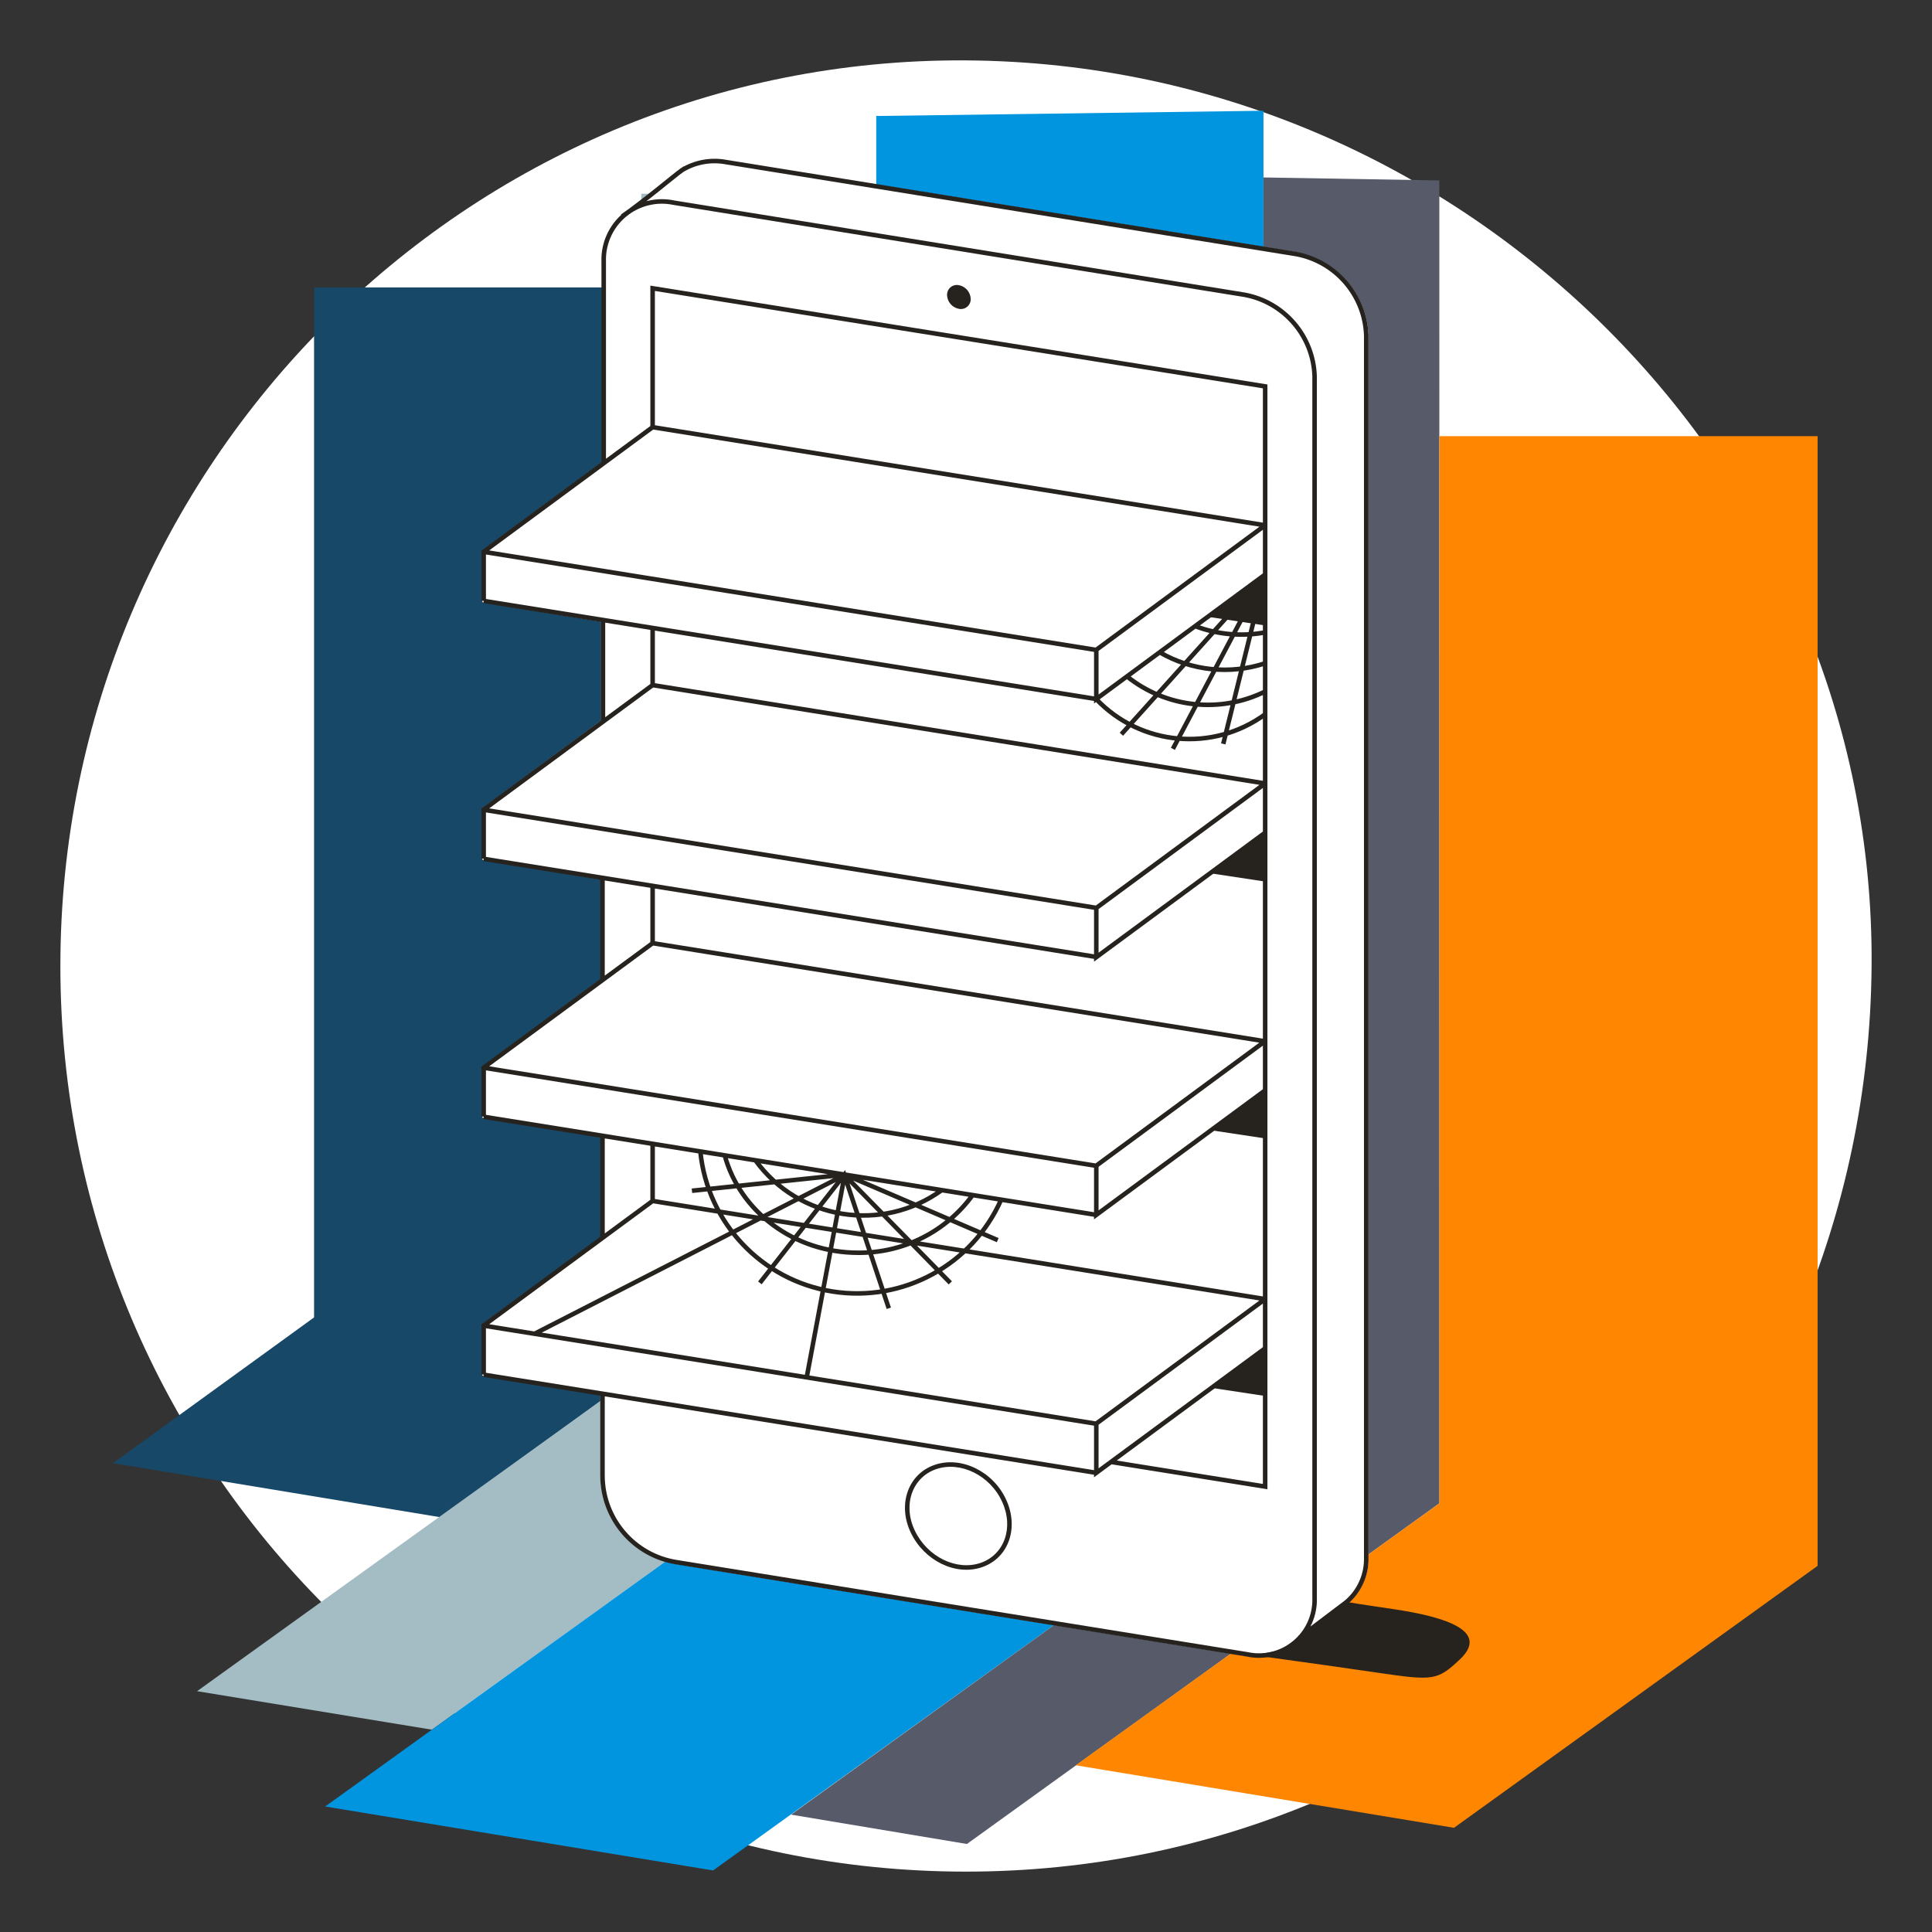 <svg width="256" height="256" viewBox="0 0 256 256" fill="none" xmlns="http://www.w3.org/2000/svg">
<rect x="0" y="0" width="256" height="256" fill="#333333" stroke="none"/>
<g id="mobile_empty_shelf_corporate">
<path id="darkmodeMask" d="M247.996 128.001C247.476 194.27 194.267 247.999 127.998 247.999C61.725 247.999 8 194.274 8 128.001C8 61.731 61.729 7.592 127.998 8.002C194.447 8.412 248.506 62.931 247.996 128.001Z" fill="white"/>
<g id="stripes">
<path id="Path" d="M41.615 38.087V174.564L14.977 193.875L58.346 201.041L84.974 181.73V38.087H41.615Z" fill="#184868"/>
<path id="Path_2" d="M116.107 25.671H84.974V181.73H84.994L26.114 224.091L57.227 229.191L116.107 186.87V25.671Z" fill="#A4BDC4"/>
<path id="Path_3" d="M116.107 15.37V186.87L167.418 195.346V14.675L116.107 15.37Z" fill="#0095DE"/>
<path id="Path_4" d="M116.027 186.87L43.087 239.37L94.488 247.846L167.418 195.346L116.027 186.87Z" fill="#0095DE"/>
<path id="Path_5" d="M190.72 23.907L167.418 23.514V195.316L104.819 240.448L128.121 244.339L190.73 199.196L190.72 23.907Z" fill="#565A69"/>
<path id="Path_6" d="M240.842 57.791H190.73V199.196L142.544 233.907L192.665 242.192L240.842 207.481V57.791Z" fill="#FF8600"/>
</g>
<path id="whiteFill" d="M171.802 33.421L96.212 21.226C94.315 20.89 92.36 21.198 90.658 22.103L90.205 22.365C90.205 22.365 90.205 22.425 90.144 22.456C89.862 22.657 89.267 23.141 88.441 23.806C87.121 24.864 85.296 26.336 83.704 27.515C83.288 27.744 82.897 28.014 82.535 28.321L82.414 28.442C80.68 30.017 79.716 32.268 79.773 34.61V61.248L63.94 72.9C63.94 72.9 63.94 72.98 63.879 73.02C63.819 73.061 63.879 73.02 63.879 73.081V79.622C63.885 79.733 63.963 79.827 64.071 79.854L79.622 82.374V95.476L63.94 107.077C63.94 107.077 63.94 107.157 63.879 107.198C63.819 107.238 63.879 107.198 63.879 107.258V113.759C63.885 113.87 63.963 113.964 64.071 113.991L79.622 116.54V129.713L63.94 141.254C63.94 141.254 63.94 141.324 63.879 141.375C63.819 141.425 63.879 141.375 63.879 141.435V147.936C63.882 148.046 63.962 148.138 64.071 148.158L79.622 150.707V163.911L63.94 175.431C63.94 175.431 63.94 175.501 63.879 175.552C63.819 175.602 63.879 175.552 63.879 175.612V182.113C63.882 182.223 63.962 182.315 64.071 182.335L79.552 184.814V195.528C79.531 201.365 83.773 206.344 89.54 207.249L165.241 219.465C165.731 219.544 166.226 219.585 166.723 219.586C168.564 219.603 170.351 218.964 171.762 217.781C172.004 217.57 172.226 217.338 172.447 217.106L178.626 212.43C180.386 210.92 181.378 208.701 181.327 206.382V44.467C181.142 39.005 177.178 34.408 171.802 33.421Z" fill="white"/>
<path id="blackStroke" d="M133.04 198.823L132.767 198.948L132.768 198.95L133.04 198.823ZM178.424 212.278L178.605 212.518L178.612 212.512L178.62 212.506L178.424 212.278ZM181.034 206.403H180.734L180.734 206.41L181.034 206.403ZM181.034 44.467H181.335L181.334 44.458L181.034 44.467ZM171.732 33.663L171.786 33.368L171.779 33.367L171.732 33.663ZM96.141 21.468L96.088 21.763L96.093 21.764L96.141 21.468ZM90.275 22.617L90.443 22.866L90.445 22.864L90.275 22.617ZM79.834 195.528H79.534V195.528L79.834 195.528ZM89.62 206.997L89.668 206.701L89.668 206.701L89.62 206.997ZM165.291 219.213L165.353 218.919L165.346 218.918L165.339 218.916L165.291 219.213ZM174.191 211.744H173.891L173.891 211.754L174.191 211.744ZM174.191 49.859H174.491L174.491 49.85L174.191 49.859ZM164.888 39.055L164.942 38.76L164.936 38.759L164.888 39.055ZM89.298 26.86L89.236 27.153L89.243 27.155L89.25 27.156L89.298 26.86ZM79.995 34.661H80.295L80.295 34.651L79.995 34.661ZM167.64 196.979L167.592 197.275L167.94 197.331V196.979H167.64ZM167.64 51.2H167.94V50.944L167.687 50.904L167.64 51.2ZM86.476 38.198L86.523 37.902L86.176 37.846V38.198H86.476ZM145.265 86.103L145.087 85.861L144.965 85.951V86.103H145.265ZM145.265 92.624H144.965V93.218L145.443 92.865L145.265 92.624ZM64.091 73.101L63.913 72.86L63.791 72.95V73.101H64.091ZM145.265 120.31L145.087 120.068L144.965 120.158V120.31H145.265ZM145.265 126.831H144.965V127.425L145.443 127.072L145.265 126.831ZM64.091 107.278L63.913 107.037L63.791 107.127V107.278H64.091ZM145.265 154.457L145.087 154.215L144.965 154.305V154.457H145.265ZM145.265 160.978H144.965V161.572L145.443 161.219L145.265 160.978ZM64.091 141.455L63.913 141.214L63.791 141.303V141.455H64.091ZM145.265 188.634L145.087 188.392L144.965 188.482V188.634H145.265ZM145.265 195.155H144.965V195.749L145.443 195.396L145.265 195.155ZM64.091 175.632L63.913 175.391L63.791 175.481V175.632H64.091ZM167.64 76.125L167.905 76.265L167.417 75.924L167.64 76.125ZM113.708 165.997L113.711 165.697H113.708V165.997ZM111.874 155.666L112.159 155.571L111.982 155.041L111.638 155.481L111.874 155.666ZM111.975 155.646L112.093 155.37L112.021 155.339L111.944 155.348L111.975 155.646ZM132.768 198.95C134.382 202.412 133.071 206.027 129.92 207.096L130.112 207.664C133.673 206.456 135.043 202.41 133.311 198.697L132.768 198.95ZM129.92 207.096C126.736 208.177 122.868 206.286 121.216 202.807L120.674 203.064C122.429 206.761 126.584 208.862 130.112 207.664L129.92 207.096ZM121.216 202.807C119.574 199.348 120.912 195.733 124.065 194.663L123.872 194.094C120.313 195.302 118.909 199.347 120.674 203.064L121.216 202.807ZM124.065 194.663C127.252 193.581 131.177 195.476 132.767 198.948L133.312 198.698C131.617 194.995 127.398 192.898 123.872 194.094L124.065 194.663ZM172.406 217.204L178.605 212.518L178.243 212.039L172.045 216.726L172.406 217.204ZM178.62 212.506C180.395 210.979 181.391 208.736 181.334 206.395L180.734 206.41C180.787 208.571 179.867 210.641 178.228 212.051L178.62 212.506ZM181.334 206.403V44.467H180.734V206.403H181.334ZM181.334 44.458C181.153 38.977 177.179 34.362 171.786 33.368L171.677 33.958C176.793 34.901 180.562 39.278 180.735 44.477L181.334 44.458ZM171.779 33.367L96.189 21.172L96.093 21.764L171.684 33.959L171.779 33.367ZM96.194 21.172C94.084 20.793 91.908 21.218 90.095 22.363L90.415 22.87C92.101 21.805 94.125 21.41 96.088 21.763L96.194 21.172ZM82.624 28.912C83.99 27.977 85.777 26.577 87.304 25.357C88.846 24.125 90.104 23.093 90.443 22.866L90.108 22.368C89.742 22.614 88.444 23.678 86.93 24.888C85.401 26.109 83.63 27.496 82.285 28.416L82.624 28.912ZM90.445 22.864L90.929 22.531L90.589 22.037L90.106 22.369L90.445 22.864ZM80.194 95.627V82.152H79.594V95.627H80.194ZM80.134 129.895V116.329H79.534V129.895H80.134ZM79.534 150.486V164.042H80.134V150.486H79.534ZM79.534 184.663V195.528H80.134V184.663H79.534ZM79.534 195.528C79.541 201.381 83.793 206.365 89.573 207.293L89.668 206.701C84.179 205.819 80.141 201.086 80.134 195.527L79.534 195.528ZM89.572 207.293L165.244 219.509L165.339 218.916L89.668 206.701L89.572 207.293ZM165.229 219.506C167.539 219.994 169.945 219.393 171.753 217.876L171.367 217.416C169.7 218.815 167.482 219.369 165.353 218.919L165.229 219.506ZM171.753 217.876C173.561 216.358 174.571 214.093 174.491 211.734L173.891 211.754C173.965 213.929 173.034 216.017 171.367 217.416L171.753 217.876ZM174.491 211.744V49.859H173.891V211.744H174.491ZM174.491 49.85C174.313 44.367 170.338 39.75 164.942 38.76L164.834 39.35C169.952 40.289 173.723 44.669 173.891 49.869L174.491 49.85ZM164.936 38.759L89.346 26.564L89.25 27.156L164.84 39.351L164.936 38.759ZM89.36 26.566C86.951 26.056 84.441 26.683 82.554 28.265L82.939 28.725C84.685 27.261 87.007 26.682 89.236 27.153L89.36 26.566ZM82.554 28.265C80.667 29.847 79.613 32.21 79.695 34.671L80.295 34.651C80.219 32.374 81.194 30.189 82.939 28.725L82.554 28.265ZM79.695 34.661V61.42H80.295V34.661H79.695ZM86.776 90.779V83.21H86.176V90.779H86.776ZM86.776 124.956V117.387H86.176V124.956H86.776ZM86.776 159.133V151.554H86.176V159.133H86.776ZM147.173 194.01L167.592 197.275L167.687 196.683L147.268 193.417L147.173 194.01ZM167.94 196.979V51.2H167.34V196.979H167.94ZM167.687 50.904L86.523 37.902L86.428 38.495L167.592 51.496L167.687 50.904ZM86.176 38.198V56.602H86.776V38.198H86.176ZM86.428 56.898L167.592 69.9L167.687 69.308L86.523 56.306L86.428 56.898ZM64.043 73.418L145.218 86.419L145.312 85.827L64.138 72.825L64.043 73.418ZM64.043 79.918L145.218 92.92L145.312 92.327L64.138 79.326L64.043 79.918ZM167.462 69.362L145.087 85.861L145.443 86.344L167.818 69.845L167.462 69.362ZM144.965 86.103V92.624H145.565V86.103H144.965ZM145.443 92.865L167.818 76.366L167.462 75.883L145.087 92.382L145.443 92.865ZM86.298 56.361L63.913 72.86L64.269 73.343L86.654 56.844L86.298 56.361ZM63.791 73.101V79.622H64.391V73.101H63.791ZM86.428 91.075L167.592 104.107L167.687 103.515L86.523 90.483L86.428 91.075ZM64.043 107.595L145.218 120.596L145.312 120.004L64.138 107.002L64.043 107.595ZM64.043 114.095L145.218 127.097L145.312 126.504L64.138 113.503L64.043 114.095ZM167.462 103.57L145.087 120.068L145.443 120.551L167.818 104.052L167.462 103.57ZM144.965 120.31V126.831H145.565V120.31H144.965ZM145.443 127.072L167.818 110.573L167.462 110.091L145.087 126.589L145.443 127.072ZM86.298 90.538L63.913 107.037L64.269 107.52L86.654 91.021L86.298 90.538ZM63.791 107.278V113.779H64.391V107.278H63.791ZM86.428 125.273L167.592 138.274L167.687 137.682L86.523 124.68L86.428 125.273ZM64.043 141.772L145.218 154.773L145.312 154.181L64.138 141.179L64.043 141.772ZM64.043 148.272L145.218 161.274L145.312 160.681L64.138 147.68L64.043 148.272ZM167.462 137.716L145.087 154.215L145.443 154.698L167.818 138.199L167.462 137.716ZM144.965 154.457V160.978H145.565V154.457H144.965ZM145.443 161.219L167.818 144.72L167.462 144.237L145.087 160.736L145.443 161.219ZM86.298 124.735L63.913 141.214L64.269 141.697L86.653 125.218L86.298 124.735ZM63.791 141.455V147.956H64.391V141.455H63.791ZM86.428 159.429L167.592 172.431L167.687 171.839L86.523 158.837L86.428 159.429ZM64.043 175.949L145.218 188.95L145.312 188.358L64.138 175.356L64.043 175.949ZM64.043 182.449L145.218 195.451L145.312 194.858L64.138 181.857L64.043 182.449ZM167.462 171.893L145.087 188.392L145.443 188.875L167.818 172.376L167.462 171.893ZM144.965 188.634V195.155H145.565V188.634H144.965ZM145.443 195.396L167.818 178.897L167.462 178.414L145.087 194.913L145.443 195.396ZM86.298 158.892L63.913 175.391L64.269 175.874L86.654 159.375L86.298 158.892ZM63.791 175.632V182.133H64.391V175.632H63.791ZM145.038 92.841C151.038 99.148 160.786 100.025 167.817 94.892L167.463 94.407C160.675 99.363 151.265 98.516 145.472 92.427L145.038 92.841ZM149.119 89.844C154.407 94.101 161.686 94.902 167.773 91.895L167.507 91.357C161.629 94.26 154.601 93.487 149.495 89.376L149.119 89.844ZM153.499 86.684C157.813 89.195 162.995 89.736 167.734 88.171L167.546 87.602C162.97 89.112 157.966 88.59 153.801 86.166L153.499 86.684ZM158.24 83.239C161.254 84.387 164.525 84.681 167.695 84.09L167.585 83.5C164.523 84.071 161.364 83.787 158.454 82.678L158.24 83.239ZM155.68 99.366L167.905 76.265L167.375 75.984L155.149 99.085L155.68 99.366ZM167.417 75.924L148.368 97.089L148.814 97.491L167.863 76.325L167.417 75.924ZM167.349 76.053L161.795 98.498L162.378 98.642L167.931 76.197L167.349 76.053ZM92.507 152.673C93.486 162.225 100.77 169.922 110.253 171.426L110.347 170.833C101.133 169.372 94.055 161.893 93.104 152.612L92.507 152.673ZM110.253 171.426C119.737 172.93 129.045 167.864 132.931 159.083L132.382 158.84C128.606 167.372 119.562 172.294 110.347 170.833L110.253 171.426ZM95.741 153.175C97.794 160.731 105.085 166.297 113.708 166.297V165.697C105.339 165.697 98.298 160.297 96.32 153.017L95.741 153.175ZM113.706 166.297C119.796 166.35 125.537 163.459 129.119 158.534L128.634 158.181C125.166 162.949 119.607 165.749 113.711 165.697L113.706 166.297ZM99.849 153.917C105.673 161.961 116.913 163.765 124.961 157.945L124.609 157.459C116.83 163.084 105.964 161.341 100.335 153.565L99.849 153.917ZM111.63 155.631L106.59 182.491L107.18 182.601L112.219 155.742L111.63 155.631ZM111.788 155.419L70.697 176.464L70.97 176.998L112.061 155.953L111.788 155.419ZM118.055 173.259L112.159 155.571L111.59 155.761L117.486 173.449L118.055 173.259ZM111.638 155.481L100.45 169.803L100.923 170.173L112.111 155.851L111.638 155.481ZM111.66 155.876L125.71 170.198L126.138 169.778L112.088 155.456L111.66 155.876ZM132.321 164.048L112.093 155.37L111.857 155.922L132.085 164.599L132.321 164.048ZM111.944 155.348L91.655 157.484L91.718 158.081L112.006 155.944L111.944 155.348Z" fill="#26221E"/>
<g id="blackFill">
<g id="Group">
<path id="Path_7" d="M167.64 110.302L160.312 115.704L167.64 116.813V110.302Z" fill="#26221E"/>
<path id="Path_8" d="M167.64 76.367L160.312 81.769L167.64 82.877V76.367Z" fill="#26221E"/>
<path id="Path_9" d="M167.64 144.338L160.312 149.74L167.64 150.848V144.338Z" fill="#26221E"/>
<path id="Path_10" d="M167.64 178.464L160.312 183.866L167.64 184.975V178.464Z" fill="#26221E"/>
<path id="Path_11" d="M178.394 212.238C178.394 212.238 178.172 212.198 178.394 212.238V212.238Z" fill="#26221E"/>
<path id="Path_12" d="M184.491 213.196C179.855 212.52 178.616 212.299 178.343 212.238C177.991 212.5 170.583 218.225 169.706 218.598C168.451 218.939 167.17 219.171 165.876 219.293C165.876 219.293 175.179 220.563 182.546 221.642C189.914 222.72 190.448 222.7 193.451 219.868C197.281 216.239 192.01 214.294 184.491 213.196Z" fill="#26221E"/>
<path id="Path_13" d="M127.053 37.785C126.662 37.705 126.255 37.808 125.95 38.066C125.646 38.323 125.476 38.707 125.49 39.105C125.522 40.001 126.171 40.755 127.053 40.92C127.443 41.004 127.851 40.903 128.158 40.647C128.465 40.392 128.637 40.009 128.625 39.609C128.593 38.708 127.939 37.95 127.053 37.785Z" fill="#26221E"/>
</g>
</g>
</g>
</svg>

